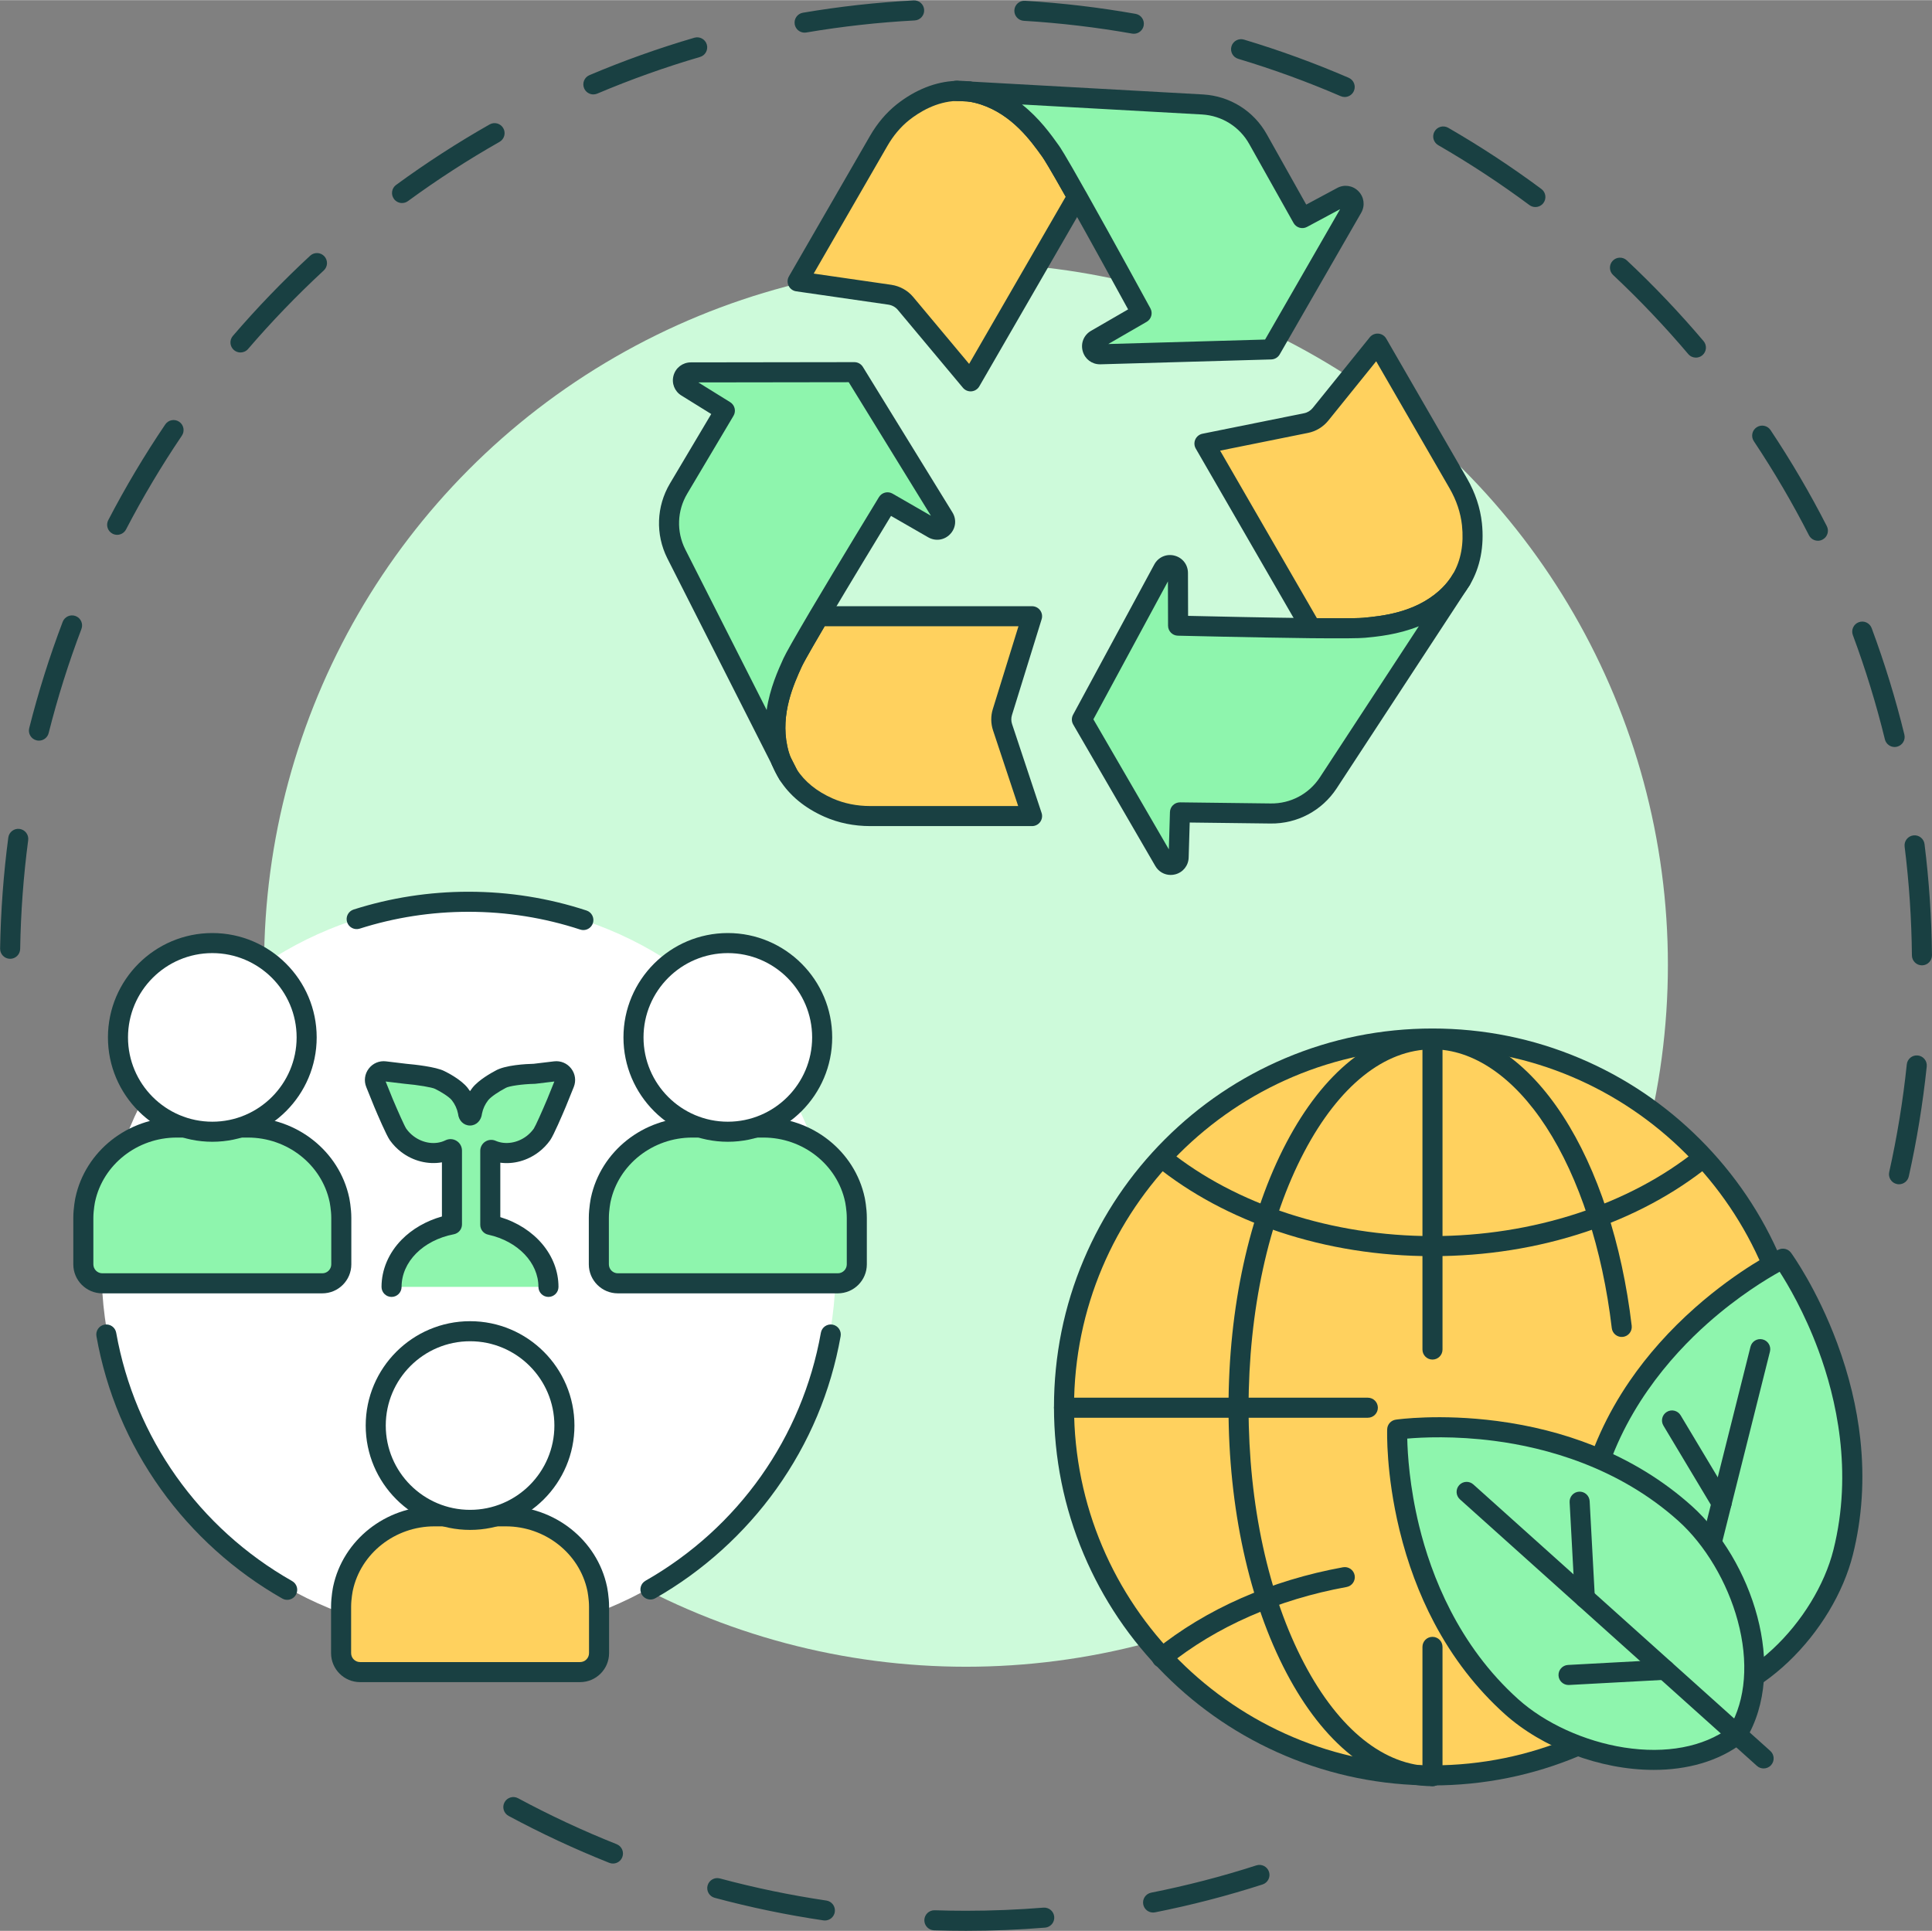<?xml version="1.0" encoding="UTF-8"?>
<!DOCTYPE svg PUBLIC '-//W3C//DTD SVG 1.0//EN'
          'http://www.w3.org/TR/2001/REC-SVG-20010904/DTD/svg10.dtd'>
<svg height="2492" preserveAspectRatio="xMidYMid meet" version="1.0" viewBox="753.4 754.0 2493.1 2491.7" width="2493" xmlns="http://www.w3.org/2000/svg" xmlns:xlink="http://www.w3.org/1999/xlink" zoomAndPan="magnify"
><rect x="753.4" y="754.0" width="2493.1" height="2491.7" fill="#808080" stroke="none"/><g
  ><g
    ><g id="change1_22"
      ><path d="M1999.945,3245.686c-13.717,0-27.591-0.226-41.239-0.67c-7.144-0.233-12.747-6.213-12.514-13.356 c0.232-7.145,6.233-12.718,13.356-12.515c13.368,0.436,26.959,0.656,40.396,0.656c33.288,0,66.904-1.355,99.916-4.029 c7.127-0.576,13.368,4.729,13.944,11.854c0.577,7.124-4.73,13.367-11.854,13.944 C2068.247,3244.302,2033.927,3245.686,1999.945,3245.686z M1817.869,3232.343c-0.63,0-1.268-0.046-1.91-0.141 c-47.17-6.979-94.386-16.778-140.338-29.126c-6.903-1.855-10.995-8.955-9.14-15.857c1.854-6.903,8.954-10.994,15.857-9.141 c44.991,12.091,91.223,21.686,137.409,28.519c7.071,1.046,11.955,7.626,10.909,14.697 C1829.704,3227.721,1824.178,3232.343,1817.869,3232.343z M2241.351,3222.076c-6.052,0-11.459-4.265-12.681-10.426 c-1.392-7.011,3.165-13.822,10.176-15.213c45.766-9.08,91.464-20.932,135.825-35.226c6.799-2.191,14.095,1.546,16.287,8.35 c2.192,6.803-1.546,14.095-8.35,16.287c-45.309,14.6-91.982,26.704-138.726,35.978 C2243.033,3221.995,2242.185,3222.076,2241.351,3222.076z M1544.369,3158.842c-1.591,0-3.209-0.295-4.778-0.919 c-44.228-17.585-87.931-37.96-129.895-60.561c-6.293-3.389-8.647-11.238-5.258-17.531c3.39-6.293,11.24-8.646,17.531-5.258 c41.088,22.129,83.88,42.079,127.185,59.297c6.642,2.641,9.885,10.166,7.245,16.808 C1554.382,3155.751,1549.515,3158.842,1544.369,3158.842z" fill="#194042"
      /></g
      ><g id="change1_23"
      ><path d="M3203.922,2282.204c-0.935,0-1.883-0.102-2.833-0.314c-6.977-1.558-11.368-8.477-9.81-15.453 c10.185-45.591,17.818-92.341,22.689-138.951c0.743-7.108,7.103-12.271,14.217-11.527c7.109,0.743,12.271,7.108,11.527,14.217 c-4.975,47.598-12.771,95.342-23.172,141.904C3215.196,2278.106,3209.85,2282.204,3203.922,2282.204z M3233.517,1999.642 c-7.089,0-12.869-5.71-12.939-12.815c-0.463-46.915-3.624-94.16-9.397-140.422c-0.885-7.093,4.147-13.56,11.24-14.445 c7.094-0.888,13.561,4.148,14.445,11.24c5.895,47.238,9.122,95.475,9.595,143.372c0.07,7.147-5.666,12.999-12.813,13.069 C3233.604,1999.642,3233.56,1999.642,3233.517,1999.642z M766.486,1991.205c-0.073,0-0.146,0-0.219-0.001 c-7.147-0.119-12.844-6.008-12.726-13.155c0.794-47.891,4.35-96.112,10.569-143.323c0.934-7.087,7.437-12.068,14.521-11.141 c7.086,0.934,12.074,7.436,11.141,14.522c-6.091,46.235-9.573,93.463-10.351,140.371 C779.305,1985.551,773.533,1991.205,766.486,1991.205z M3198.272,1717.858c-5.824,0-11.114-3.959-12.561-9.87 c-11.117-45.437-25.024-90.701-41.334-134.535c-2.492-6.699,0.918-14.15,7.617-16.643c6.697-2.491,14.149,0.918,16.643,7.617 c16.658,44.771,30.862,91.002,42.217,137.41c1.699,6.942-2.553,13.948-9.495,15.647 C3200.325,1717.737,3199.29,1717.858,3198.272,1717.858z M803.653,1709.652c-1.047,0-2.111-0.128-3.172-0.396 c-6.931-1.747-11.134-8.781-9.387-15.712c11.679-46.348,26.212-92.505,43.193-137.188c2.539-6.681,10.012-10.041,16.695-7.5 c6.682,2.539,10.04,10.014,7.5,16.695c-16.625,43.748-30.854,88.938-42.289,134.317 C814.714,1705.739,809.443,1709.652,803.653,1709.652z M3099.259,1451.664c-4.708,0-9.248-2.578-11.536-7.058 c-21.251-41.605-45.182-82.449-71.128-121.397c-3.964-5.949-2.354-13.983,3.596-17.946c5.948-3.963,13.982-2.353,17.945,3.596 c26.497,39.774,50.937,81.485,72.638,123.974c3.252,6.365,0.727,14.161-5.639,17.413 C3103.25,1451.208,3101.24,1451.664,3099.259,1451.664z M904.561,1444.034c-2.01,0-4.05-0.47-5.957-1.46 c-6.343-3.296-8.812-11.109-5.517-17.452c22.015-42.366,46.762-83.933,73.554-123.545c4.005-5.92,12.052-7.474,17.971-3.469 c5.921,4.004,7.474,12.051,3.47,17.971c-26.236,38.79-50.469,79.493-72.026,120.979 C913.751,1441.492,909.236,1444.034,904.561,1444.034z M2941.849,1215.339c-3.674,0-7.324-1.556-9.884-4.58 c-30.225-35.697-62.849-70.027-96.967-102.038c-5.212-4.891-5.474-13.081-0.583-18.293c4.893-5.214,13.081-5.473,18.294-0.583 c34.837,32.685,68.149,67.739,99.01,104.188c4.619,5.455,3.94,13.621-1.514,18.24 C2947.774,1214.333,2944.803,1215.339,2941.849,1215.339z M1063.704,1208.697c-2.985,0-5.984-1.027-8.427-3.125 c-5.422-4.657-6.042-12.828-1.386-18.25c31.12-36.233,64.68-71.054,99.748-103.495c5.247-4.854,13.435-4.535,18.289,0.712 c4.854,5.247,4.535,13.435-0.712,18.289c-34.344,31.771-67.211,65.873-97.688,101.358 C1070.968,1207.167,1067.347,1208.697,1063.704,1208.697z M2734.681,1020.994c-2.682,0-5.387-0.831-7.705-2.552 c-37.593-27.917-77.185-53.923-117.676-77.296c-6.19-3.573-8.312-11.488-4.739-17.679c3.574-6.19,11.488-8.312,17.679-4.738 c41.35,23.868,81.78,50.424,120.168,78.932c5.739,4.262,6.937,12.368,2.675,18.106 C2742.542,1019.187,2738.637,1020.994,2734.681,1020.994z M1272.213,1015.828c-3.987,0-7.92-1.836-10.455-5.3 c-4.221-5.768-2.966-13.866,2.802-18.087c38.57-28.223,79.164-54.481,120.654-78.044c6.213-3.529,14.115-1.353,17.645,4.862 s1.353,14.116-4.863,17.646c-40.628,23.074-80.38,48.787-118.151,76.425C1277.542,1015.016,1274.865,1015.828,1272.213,1015.828z M2488.617,878.992c-1.713,0-3.453-0.342-5.126-1.064c-42.977-18.561-87.486-34.786-132.292-48.225 c-6.847-2.054-10.732-9.268-8.679-16.115c2.054-6.846,9.266-10.732,16.114-8.678c45.764,13.726,91.225,30.298,135.119,49.255 c6.562,2.834,9.584,10.451,6.75,17.013C2498.393,876.068,2493.625,878.992,2488.617,878.992z M1519.087,875.649 c-5.041,0-9.833-2.963-11.922-7.896c-2.789-6.582,0.286-14.177,6.868-16.965c44.002-18.643,89.556-34.893,135.396-48.298 c6.86-2.008,14.048,1.929,16.055,8.789c2.006,6.86-1.929,14.048-8.789,16.055c-44.881,13.125-89.482,29.035-132.564,47.288 C1522.482,875.319,1520.771,875.649,1519.087,875.649z M2216.546,797.366c-0.749,0-1.508-0.065-2.271-0.201 c-45.952-8.138-92.979-13.693-139.772-16.513c-7.135-0.43-12.57-6.562-12.141-13.697c0.43-7.134,6.54-12.557,13.697-12.141 c47.782,2.878,95.803,8.552,142.729,16.863c7.038,1.247,11.733,7.962,10.487,15 C2228.164,792.954,2222.705,797.366,2216.546,797.366z M1791.657,795.924c-6.196,0-11.67-4.462-12.744-10.775 c-1.198-7.047,3.543-13.73,10.589-14.928c46.976-7.987,95.035-13.333,142.843-15.889c7.147-0.373,13.233,5.096,13.614,12.233 c0.382,7.138-5.095,13.233-12.232,13.615c-46.821,2.503-93.885,7.737-139.886,15.559 C1793.108,795.863,1792.377,795.924,1791.657,795.924z" fill="#194042"
      /></g
      ><g id="change2_1"
      ><circle cx="1999.945" cy="1999.108" fill="#cdfada" r="905.755"
      /></g
    ></g
    ><g
    ><g
      ><g
        ><g id="change3_7"
          ><circle cx="2601.908" cy="2569.593" fill="#ffd15e" r="475.488"
          /></g
          ><g id="change1_18"
          ><path d="M2601.908,3058.023c-65.933,0-129.898-12.916-190.123-38.389 c-58.164-24.602-110.397-59.817-155.25-104.669c-44.852-44.853-80.067-97.086-104.669-155.25 c-25.473-60.225-38.389-124.19-38.389-190.123c0-65.932,12.916-129.898,38.389-190.123 c24.602-58.163,59.817-110.396,104.669-155.249c44.853-44.853,97.086-80.068,155.25-104.669 c60.225-25.473,124.19-38.388,190.123-38.388c65.932,0,129.898,12.916,190.123,38.388 c58.163,24.601,110.396,59.817,155.249,104.669s80.067,97.086,104.669,155.249c25.473,60.225,38.389,124.191,38.389,190.123 c0,65.933-12.916,129.898-38.389,190.123c-24.602,58.164-59.816,110.397-104.669,155.25 c-44.853,44.852-97.086,80.067-155.249,104.669C2731.807,3045.107,2667.84,3058.023,2601.908,3058.023z M2601.908,2107.047 c-255.049,0-462.546,207.497-462.546,462.546s207.497,462.546,462.546,462.546c255.048,0,462.545-207.497,462.545-462.546 S2856.956,2107.047,2601.908,2107.047z" fill="#194042"
          /></g
        ></g
        ><g
        ><g id="change3_5"
          ><path d="M2252.565,2893.131c62.344-50.318,143.996-87.137,236.184-103.917L2252.565,2893.131z" fill="#ffd15e"
          /></g
          ><g id="change1_11"
          ><path d="M2252.573,2906.074c-3.777,0-7.521-1.646-10.079-4.813c-4.489-5.562-3.619-13.711,1.942-18.2 c65.444-52.82,149.125-89.675,241.995-106.579c7.034-1.28,13.771,3.383,15.05,10.415c1.28,7.032-3.383,13.771-10.415,15.05 c-88.625,16.132-168.286,51.146-230.372,101.257C2258.299,2905.135,2255.427,2906.074,2252.573,2906.074z" fill="#194042"
          /></g
        ></g
        ><g id="change1_7"
        ><path d="M2601.908,3058.995c-36.808,0-72.309-13.532-105.519-40.221 c-31.189-25.064-59.079-60.716-82.893-105.961c-48.228-91.633-74.788-213.179-74.788-342.248 c0-129.07,26.561-250.616,74.788-342.249c23.813-45.246,51.703-80.896,82.893-105.962c33.21-26.688,68.711-40.22,105.519-40.22 c31.856,0,62.917,10.227,92.319,30.398c27.704,19.005,53.283,46.406,76.027,81.441c44.776,68.974,76.287,165.152,88.729,270.819 c0.836,7.099-4.241,13.531-11.34,14.367c-7.095,0.832-13.531-4.241-14.367-11.34c-11.985-101.798-42.077-194.045-84.732-259.751 c-41.883-64.518-93.96-100.049-146.636-100.049c-61.808,0-120.585,47.004-165.506,132.353 c-46.307,87.983-71.809,205.248-71.809,330.193s25.502,242.21,71.809,330.192c44.921,85.35,103.698,132.353,165.506,132.353 c7.147,0,12.942,5.795,12.942,12.942S2609.056,3058.995,2601.908,3058.995z" fill="#194042"
        /></g
        ><g id="change1_8"
        ><path d="M2601.908,2374.96c-68.91,0-135.521-10.558-197.98-31.381 c-60.535-20.181-114.195-48.95-159.491-85.508c-5.562-4.489-6.432-12.638-1.942-18.2c4.488-5.562,12.639-6.432,18.199-1.943 c87.519,70.636,211.886,111.147,341.215,111.147c129.324,0,253.689-40.51,341.207-111.142c5.562-4.489,13.709-3.62,18.199,1.943 c4.489,5.562,3.619,13.71-1.943,18.199c-45.295,36.556-98.954,65.324-159.488,85.503 C2737.425,2364.402,2670.817,2374.96,2601.908,2374.96z" fill="#194042"
        /></g
        ><g
        ><g id="change3_1"
          ><path d="M2601.908,2495.488v-400.411V2495.488z" fill="#ffd15e"
          /></g
          ><g id="change1_13"
          ><path d="M2601.908,2508.429c-7.147,0-12.942-5.794-12.942-12.942v-400.411 c0-7.148,5.795-12.942,12.942-12.942s12.942,5.794,12.942,12.942v400.411 C2614.851,2502.635,2609.056,2508.429,2601.908,2508.429z" fill="#194042"
          /></g
        ></g
        ><g
        ><g id="change3_8"
          ><path d="M2126.42,2570.565h392.069H2126.42z" fill="#ffd15e"
          /></g
          ><g id="change1_35"
          ><path d="M2518.49,2583.508H2126.42c-7.147,0-12.942-5.795-12.942-12.942s5.795-12.942,12.942-12.942 h392.069c7.147,0,12.942,5.795,12.942,12.942S2525.637,2583.508,2518.49,2583.508z" fill="#194042"
          /></g
        ></g
        ><g
        ><g id="change3_6"
          ><path d="M2601.908,3046.053v-166.838V3046.053z" fill="#ffd15e"
          /></g
          ><g id="change1_12"
          ><path d="M2601.908,3058.995c-7.147,0-12.942-5.795-12.942-12.942v-166.838 c0-7.147,5.795-12.942,12.942-12.942s12.942,5.795,12.942,12.942v166.838C2614.851,3053.2,2609.056,3058.995,2601.908,3058.995z" fill="#194042"
          /></g
        ></g
      ></g
      ><g
      ><g
        ><g
          ><g id="change4_7"
            ><path d="M2910.763,2949.789c99.875,6.112,197.17-97.281,221.072-192.576 c50.805-202.555-77.713-378.986-77.713-378.986s-196.571,94.892-247.376,297.448 C2782.844,2770.97,2819.826,2908.042,2910.763,2949.789z" fill="#8ef5ad"
            /></g
            ><g id="change1_30"
            ><path d="M2919.217,2962.989c-3.082,0-6.154-0.093-9.245-0.282c-1.594-0.098-3.156-0.489-4.608-1.156 c-97.061-44.558-136.489-188.082-111.171-289.024c11.963-47.693,32.809-93.479,61.958-136.088 c23.228-33.952,51.746-65.962,84.765-95.143c56.185-49.653,105.509-73.723,107.581-74.723 c5.632-2.721,12.405-1.02,16.087,4.035c1.354,1.86,33.48,46.358,59.58,116.65c15.339,41.31,25.374,82.991,29.828,123.885 c5.59,51.322,2.359,101.526-9.603,149.22C3119.804,2858.378,3022.435,2962.989,2919.217,2962.989z M2913.972,2936.995 c41.945,1.747,86.943-17.7,127.005-54.944c37.729-35.074,67.001-82.919,78.306-127.985 c25.437-101.417,3.498-196.169-19.385-257.798c-18.165-48.923-39.63-85.058-50.004-101.152 c-16.855,9.368-53.21,31.337-92.433,66.102c-49.029,43.458-112.799,116.488-138.162,217.606 c-11.303,45.066-8.076,101.063,8.633,149.791C2845.675,2880.358,2876.17,2918.737,2913.972,2936.995z" fill="#194042"
            /></g
          ></g
          ><g
          ><g id="change5_1"
            ><path d="M3024.839,2494.977l-64.235,256.102L3024.839,2494.977z" fill="#fff"
            /></g
            ><g id="change1_1"
            ><path d="M2960.614,2764.024c-1.043,0-2.102-0.127-3.158-0.392c-6.934-1.739-11.144-8.77-9.405-15.702 l64.235-256.102c1.74-6.933,8.775-11.142,15.702-9.405c6.934,1.739,11.144,8.769,9.405,15.702l-64.235,256.102 C2971.683,2760.103,2966.408,2764.024,2960.614,2764.024z" fill="#194042"
            /></g
          ></g
          ><g
          ><g id="change5_3"
            ><path d="M2911.02,2587.022l63.952,106.773L2911.02,2587.022z" fill="#fff"
            /></g
            ><g id="change1_14"
            ><path d="M2974.985,2706.74c-4.4,0-8.69-2.245-11.115-6.294l-63.952-106.773 c-3.673-6.132-1.68-14.08,4.452-17.753c6.134-3.676,14.081-1.679,17.753,4.452l63.952,106.773 c3.673,6.132,1.68,14.08-4.452,17.753C2979.539,2706.146,2977.247,2706.74,2974.985,2706.74z" fill="#194042"
            /></g
          ></g
        ></g
        ><g
        ><g
          ><g id="change4_6"
            ><path d="M2994.927,2992.395c-79.372,60.931-217.855,29.645-290.97-35.979 c-155.411-139.489-147.562-357.624-147.562-357.624s216.022-31.29,371.433,108.199 C3000.943,2772.615,3046.958,2906.924,2994.927,2992.395z" fill="#8ef5ad"
            /></g
            ><g id="change1_16"
            ><path d="M2887.432,3037.987c-69.7,0-144.008-28.757-192.12-71.939 c-36.593-32.844-67.353-72.653-91.425-118.323c-19.183-36.391-34.177-76.555-44.568-119.378 c-17.682-72.866-15.941-127.722-15.858-130.021c0.225-6.25,4.888-11.446,11.078-12.343c2.277-0.33,56.624-7.968,130.974,1.768 c43.691,5.72,85.237,16.304,123.481,31.455c47.996,19.016,90.886,45.311,127.479,78.153 c77.448,69.514,125.043,210.541,69.51,301.767c-0.831,1.365-1.906,2.563-3.174,3.536 C2970.719,3027.295,2929.931,3037.987,2887.432,3037.987z M2569.354,2610.414c0.417,19.279,2.873,61.686,15.308,112.601 c15.543,63.647,50.355,154.135,127.939,223.77c34.577,31.035,85.604,54.322,136.497,62.293 c54.043,8.465,102.22-0.587,136.013-25.492c21.123-36.278,24.935-85.149,10.7-137.967 c-13.404-49.738-42.051-97.962-76.628-128.996c-77.812-69.84-171.848-94.673-237.031-103.207 C2630.41,2606.641,2588.433,2608.754,2569.354,2610.414z M2994.927,2992.395h0.01H2994.927z" fill="#194042"
            /></g
          ></g
          ><g
          ><g id="change5_11"
            ><path d="M2645.971,2679.191l383.251,343.987L2645.971,2679.191z" fill="#fff"
            /></g
            ><g id="change1_34"
            ><path d="M3029.219,3036.12c-3.079,0-6.169-1.093-8.641-3.311l-383.252-343.986 c-5.319-4.774-5.762-12.957-0.987-18.276c4.776-5.32,12.957-5.76,18.276-0.987l383.252,343.986 c5.319,4.774,5.762,12.957,0.987,18.276C3036.298,3034.67,3032.766,3036.12,3029.219,3036.12z" fill="#194042"
            /></g
          ></g
          ><g
          ><g id="change5_10"
            ><path d="M2791.805,2691.826l6.71,124.28L2791.805,2691.826z" fill="#fff"
            /></g
            ><g id="change1_5"
            ><path d="M2798.503,2829.049c-6.828,0-12.539-5.345-12.911-12.245l-6.71-124.28 c-0.386-7.137,5.088-13.235,12.226-13.62c7.121-0.403,13.235,5.088,13.62,12.226l6.71,124.28 c0.386,7.137-5.088,13.235-12.225,13.62C2798.975,2829.043,2798.739,2829.049,2798.503,2829.049z" fill="#194042"
            /></g
          ></g
          ><g
          ><g id="change5_9"
            ><path d="M2777.472,2915.476l124.28-6.71L2777.472,2915.476z" fill="#fff"
            /></g
            ><g id="change1_17"
            ><path d="M2777.46,2928.419c-6.828,0-12.539-5.345-12.911-12.244 c-0.386-7.138,5.088-13.236,12.226-13.621l124.28-6.71c7.114-0.422,13.235,5.087,13.62,12.226 c0.386,7.137-5.088,13.235-12.226,13.62l-124.28,6.71C2777.932,2928.413,2777.696,2928.419,2777.46,2928.419z" fill="#194042"
            /></g
          ></g
        ></g
      ></g
    ></g
    ><g
    ><g
      ><g id="change3_4"
        ><path d="M2047.134,1692.38l38.069,114.621h-208.685c-18.527,0-36.957-3.447-53.966-10.943 c-17.819-7.889-38.374-21.048-52.244-42.925l-8.815-17.316c-2.02-5.161-3.645-10.628-4.856-16.508 c-9.624-45.86,8.914-87.071,19.542-110.454c3.437-7.495,17.01-30.997,33.922-59.747h275.101l-38.277,123.633 C2044.907,1679.113,2045.006,1686.008,2047.134,1692.38z" fill="#ffd15e"
        /></g
        ><g id="change1_4"
        ><path d="M2085.203,1819.943h-208.685c-21.141,0-41.053-4.051-59.186-12.042 c-25.492-11.287-44.984-27.378-57.955-47.838c-0.217-0.343-0.418-0.696-0.603-1.058l-8.815-17.316 c-0.191-0.376-0.365-0.762-0.519-1.156c-2.307-5.895-4.15-12.158-5.48-18.614c-10.545-50.254,9.608-94.597,20.436-118.419 c3.248-7.081,13.574-25.298,34.549-60.955c2.325-3.953,6.569-6.38,11.155-6.38h275.101c4.111,0,7.978,1.953,10.417,5.262 s3.162,7.58,1.946,11.507l-38.277,123.633c-1.199,3.786-1.147,7.917,0.12,11.713c0.003,0.006,0.005,0.013,0.007,0.02 l38.069,114.621c1.311,3.946,0.646,8.281-1.787,11.653S2089.361,1819.943,2085.203,1819.943z M1781.557,1746.699 c10.188,15.827,25.74,28.45,46.235,37.524c14.802,6.523,31.204,9.835,48.727,9.835h190.749l-32.416-97.599 c-2.981-8.942-3.075-18.752-0.264-27.628l33.06-106.783h-250.141c-9.216,15.699-26.065,44.574-29.563,52.201 c-10.256,22.566-27.453,60.401-18.64,102.4c1.016,4.93,2.33,9.463,4.021,13.88L1781.557,1746.699z" fill="#194042"
        /></g
      ></g
      ><g id="change5_4"
      ><path d="M1770.305,1753.133c-3.34-5.26-6.374-11.031-8.806-17.316L1770.305,1753.133z" fill="#fff"
      /></g
      ><g id="change1_25"
      ><path d="M1770.315,1766.077c-4.292,0-8.479-2.137-10.936-6.006c-4.029-6.345-7.376-12.933-9.95-19.582 c-2.488-6.429,0.5-13.68,6.794-16.489c6.292-2.808,13.687-0.193,16.812,5.951l8.806,17.316c3.131,6.158,0.875,13.689-5.127,17.11 C1774.695,1765.528,1772.492,1766.077,1770.315,1766.077z" fill="#194042"
      /></g
      ><g
      ><g id="change4_3"
        ><path d="M1957.626,1436.01l-58.931-33.922c0,0-52.145,85.456-88.597,147.016 c-16.912,28.751-30.475,52.252-33.923,59.748c-10.628,23.383-29.155,64.594-19.541,110.464c1.22,5.87,2.836,11.337,4.865,16.499 l-135.482-267.409c-13.356-26.732-12.144-58.428,3.044-84.037l59.738-100.545l-49.307-30.583 c-8.717-5.368-4.965-18.724,5.369-18.832l210.999-0.296l115.536,187.725C1976.96,1430.849,1966.845,1441.271,1957.626,1436.01z" fill="#8ef5ad"
        /></g
        ><g id="change1_15"
        ><path d="M1761.507,1748.76c-4.736,0-9.28-2.61-11.552-7.096l-135.482-267.409 c-15.406-30.835-14.101-66.881,3.458-96.488l53.257-89.638l-38.517-23.891c-8.814-5.428-12.897-15.802-10.124-25.793 c2.789-10.045,11.702-16.869,22.179-16.978c0.039,0,0.078,0,0.117,0l211-0.296c0.006,0,0.012,0,0.018,0 c4.494,0,8.666,2.331,11.022,6.158l115.536,187.725c5.64,9.135,4.425,20.472-3.035,28.194c-7.479,7.742-18.8,9.351-28.171,4.004 c-0.014-0.008-0.028-0.016-0.042-0.024l-47.989-27.623c-15.175,24.938-53.545,88.132-81.947,136.095 c-7.205,12.248-29.186,49.617-33.301,58.563c-10.248,22.546-27.44,60.373-18.631,102.399c1.077,5.183,2.463,9.892,4.243,14.419 c2.528,6.431-0.442,13.714-6.747,16.542C1765.079,1748.393,1763.28,1748.76,1761.507,1748.76z M1654.528,1247.337l41.093,25.488 c5.992,3.717,7.906,11.546,4.305,17.609l-59.738,100.545c-13.044,21.994-14.016,48.78-2.593,71.642l105.123,207.486 c4.131-28.009,14.79-51.46,21.676-66.61c3.247-7.059,13.895-25.841,34.55-60.955c36.099-60.962,88.183-146.34,88.705-147.195 c3.655-5.992,11.421-7.977,17.504-4.476l49.54,28.517l-106.057-172.324L1654.528,1247.337z M1646.278,1242.22l0.008,0.005 C1646.284,1242.224,1646.281,1242.222,1646.278,1242.22z" fill="#194042"
        /></g
      ></g
      ><g
      ><g id="change3_2"
        ><path d="M2638.96,1502.13h-0.099c-0.305,0.7-0.818,1.419-1.32,2.127c-0.611,1.103-1.419,2.325-2.227,3.428 c-4.353,6.284-9.622,12.263-15.995,18.035c-34.838,31.184-79.793,35.843-105.411,38.266c-8.097,0.808-35.233,0.808-68.544,0.512 h-0.108l-137.601-238.243l131.031-26.437c7.289-1.418,13.967-5.466,18.724-11.337l73.616-91.227l104.385,180.731 c9.22,16.104,15.395,33.823,17.415,52.252C2655.054,1451.09,2653.538,1477.723,2638.96,1502.13z" fill="#ffd15e"
        /></g
        ><g id="change1_10"
        ><path d="M2479.668,1577.621c-9.474,0-20.861-0.061-34.358-0.181h-0.053c-4.623,0-8.895-2.466-11.207-6.469 l-137.601-238.243c-2.084-3.608-2.304-7.999-0.589-11.797c1.714-3.798,5.151-6.538,9.236-7.362l131.03-26.437 c4.409-0.858,8.367-3.267,11.229-6.799l73.599-91.206c2.679-3.319,6.81-5.101,11.075-4.776c4.254,0.331,8.07,2.736,10.204,6.43 l104.386,180.731c10.505,18.348,16.913,37.617,19.073,57.315c3.188,29.863-2.216,57.493-15.622,79.939 c-0.172,0.288-0.354,0.567-0.545,0.837c-0.367,0.608-0.729,1.145-1.051,1.605c-0.907,1.558-1.887,2.978-2.614,3.979 c-4.986,7.178-10.828,13.763-17.854,20.126c-38.577,34.532-88.763,39.277-112.88,41.558 C2510.082,1577.374,2498.775,1577.621,2479.668,1577.621z M2452.764,1551.619c18.129,0.144,51.554,0.318,59.859-0.511 c23.07-2.182,65.89-6.23,98.064-35.031c5.527-5.007,10.121-10.179,13.987-15.761c0.064-0.093,0.13-0.186,0.197-0.277 c0.543-0.741,1.045-1.506,1.344-2.046c0.234-0.423,0.492-0.833,0.771-1.228c0.101-0.141,0.198-0.275,0.29-0.407 c0.357-0.718,0.776-1.393,1.249-2.02c10.15-17.612,13.996-38.708,11.433-62.728c-1.766-16.104-7.075-31.996-15.777-47.195 l-94.928-164.356l-61.771,76.549c-6.702,8.269-16.045,13.913-26.324,15.913l-113.287,22.857L2452.764,1551.619z M2638.96,1502.13 h0.01H2638.96z M2627.009,1496.933c-0.003,0.005-0.005,0.011-0.007,0.016C2627.004,1496.944,2627.006,1496.938,2627.009,1496.933 z M2627.393,1496.186L2627.393,1496.186L2627.393,1496.186z" fill="#194042"
        /></g
      ></g
      ><g
      ><g id="change4_4"
        ><path d="M2619.319,1525.715c6.372-5.772,11.641-11.74,15.995-18.024l-167.976,256.583 c-16.41,24.9-44.452,39.792-74.326,39.389l-116.944-1.428l-1.724,57.926c-0.305,10.224-13.868,13.671-18.931,4.758 l-105.914-182.564l104.801-193.9c5.063-9.318,19.138-5.772,19.138,4.866l0.197,67.933c0,0,100.043,2.433,171.631,3.25h0.099 c33.311,0.295,60.447,0.295,68.544-0.512C2539.526,1561.568,2584.479,1556.899,2619.319,1525.715z" fill="#8ef5ad"
        /></g
        ><g id="change1_3"
        ><path d="M2264.059,1882.987c-8.11,0-15.664-4.272-19.864-11.614l-105.89-182.524 c-2.261-3.896-2.333-8.686-0.191-12.648l104.8-193.9c5.164-9.501,15.631-14.084,26.05-11.438 c10.417,2.648,17.416,11.673,17.416,22.458l0.16,55.291c29.15,0.674,103.019,2.312,158.801,2.95c0.053,0,0.114,0,0.139,0 c14.228,0.125,57.529,0.511,67.145-0.449c23.057-2.181,65.849-6.231,98.031-35.012c5.584-5.061,10.171-10.223,14.021-15.781 c4.032-5.822,11.997-7.321,17.869-3.363c5.873,3.956,7.477,11.898,3.598,17.823l-167.976,256.583 c-18.984,28.806-50.894,45.712-85.329,45.241l-104.211-1.272l-1.346,45.214c-0.313,10.478-7.362,19.214-17.54,21.742 C2267.84,1882.759,2265.934,1882.987,2264.059,1882.987z M2164.331,1682.131l97.368,167.833l1.432-48.114 c0.209-7.002,5.947-12.557,12.934-12.557c0.054,0,0.107,0,0.161,0.001l116.944,1.428c25.58,0.357,49.281-12.204,63.361-33.569 l127.734-195.114c-27.146,10.867-53.572,13.365-69.14,14.838c-7.548,0.752-29.106,0.93-69.826,0.569c-0.063,0-0.148,0-0.183,0 c-70.852-0.809-170.797-3.229-171.798-3.253c-7.009-0.171-12.607-5.891-12.628-12.901l-0.166-57.138L2164.331,1682.131z M2260.494,1493.358c0,0.002,0,0.004,0,0.007V1493.358z" fill="#194042"
        /></g
      ></g
      ><g id="change5_5"
      ><path d="M2638.96,1502.13l-1.419,2.127c0.503-0.709,1.015-1.428,1.32-2.127H2638.96z" fill="#fff"
      /></g
      ><g id="change1_26"
      ><path d="M2637.531,1517.192c-2.529,0-5.084-0.739-7.322-2.28c-5.827-4.01-7.359-11.951-3.434-17.836 l0.58-0.871c2.207-4.289,6.638-7.018,11.507-7.018c4.773,0,9.209,2.627,11.461,6.836c2.252,4.208,2.054,9.315-0.596,13.287 l-0.259,0.389c-0.498,0.815-0.983,1.5-1.364,2.036C2645.581,1515.29,2641.588,1517.192,2637.531,1517.192z M2627.005,1496.942 c-0.001,0.002-0.002,0.004-0.003,0.007C2627.003,1496.947,2627.004,1496.944,2627.005,1496.942z" fill="#194042"
      /></g
      ><g
      ><g id="change3_3"
        ><path d="M2143.529,1007.705l-137.61,238.244l-84.037-100.545c-5.063-6.068-12.253-10.017-20.143-11.229 l-119.082-17.217l104.594-181.244c8.106-14.075,18.537-26.831,31.184-36.966c16.104-12.745,39.901-26.515,68.75-27.628 c0.512,0,0.916-0.109,1.419,0l15.799,0.807c5.978,0.916,12.252,2.325,18.527,4.354c44.46,14.577,70.877,51.228,85.869,72.188 c4.757,6.58,18.32,30.081,34.631,59.138L2143.529,1007.705z" fill="#ffd15e"
        /></g
        ><g id="change1_29"
        ><path d="M2005.918,1258.891c-3.815,0-7.458-1.687-9.929-4.643l-84.038-100.545 c-2.997-3.592-7.301-5.978-12.132-6.729l-119.015-17.207c-4.249-0.614-7.916-3.295-9.791-7.158 c-1.875-3.862-1.712-8.402,0.434-12.12l104.594-181.244c9.301-16.15,20.843-29.812,34.3-40.596 c23.933-18.941,50.311-29.457,76.345-30.461c0.028-0.001,0.056-0.002,0.084-0.003c0.633-0.047,1.71-0.112,3.062,0.04l15.23,0.778 c0.436,0.022,0.87,0.066,1.301,0.133c7.07,1.083,13.983,2.709,20.548,4.832c48.803,16.001,77.173,55.665,92.414,76.973 c1.647,2.279,6.759,9.349,34.963,59.57c2.7,4.035,2.949,9.337,0.448,13.668l-137.61,238.244 c-2.114,3.66-5.882,6.057-10.093,6.421C2006.661,1258.875,2006.288,1258.891,2005.918,1258.891z M1803.414,1106.882 l100.177,14.483c0.037,0.005,0.075,0.011,0.112,0.017c11.087,1.702,21.072,7.289,28.115,15.729l72.155,86.329l124.637-215.784 c-21.43-38.037-28.179-48.672-30.3-51.606c-14.505-20.278-38.718-54.129-79.413-67.472c-5.007-1.619-10.344-2.888-15.827-3.76 l-15.127-0.773c-0.003,0-0.006,0-0.009,0c-0.13,0.006-0.26,0.01-0.392,0.013c-25.852,1.042-47.478,14.076-61.077,24.838 c-10.868,8.71-20.31,19.922-28,33.276L1803.414,1106.882z M1985.863,883.769c0.004,0.001,0.008,0.002,0.012,0.003 C1985.871,883.771,1985.867,883.77,1985.863,883.769z M1987.185,858.178c-0.008,0-0.016,0-0.024,0 C1987.169,858.178,1987.177,858.178,1987.185,858.178z" fill="#194042"
        /></g
      ></g
      ><g id="change5_6"
      ><path d="M1986.988,871.011l1.624,0.109c-0.512-0.109-0.916,0-1.418,0L1986.988,871.011z" fill="#fff"
      /></g
      ><g id="change1_27"
      ><path d="M1988.623,884.063c-0.227,0-0.453-0.006-0.682-0.018c-0.247,0.011-0.493,0.017-0.747,0.017 c-2.104,0-4.175-0.512-6.036-1.493l-0.207-0.109c-5.407-2.851-8.083-9.095-6.417-14.976c1.666-5.881,7.225-9.792,13.318-9.386 l0.51,0.034c0.862,0.011,1.842,0.095,2.939,0.329c6.642,1.412,11.063,7.717,10.128,14.442 C2000.536,879.337,1995.03,884.063,1988.623,884.063z M1986.229,882.329l-0.308,1.45c0.07,0.015,0.139,0.029,0.208,0.042 L1986.229,882.329z" fill="#194042"
      /></g
      ><g id="change5_7"
      ><path d="M1988.609,871.118c5.062-0.108,10.332,0.099,15.798,0.808L1988.609,871.118z" fill="#fff"
      /></g
      ><g id="change1_28"
      ><path d="M2004.416,884.868c-0.223,0-0.446-0.006-0.671-0.017l-15.798-0.808 c-6.956-0.356-12.383-6.153-12.28-13.118c0.104-6.964,5.7-12.598,12.664-12.747c6.185-0.135,11.988,0.166,17.741,0.913 c6.894,0.895,11.849,7.076,11.224,13.999C2016.691,879.789,2011.069,884.868,2004.416,884.868z" fill="#194042"
      /></g
      ><g
      ><g id="change4_8"
        ><path d="M2498.723,1021.883l-105.205,182.859l-220.327,6.284c-10.627,0.296-14.577-13.681-5.467-19.039 l58.832-34.02c0,0-47.899-87.879-83.032-150.257l-0.099-0.099c-16.302-29.057-29.864-52.558-34.631-59.137 c-14.981-20.961-41.409-57.621-85.86-72.189c-6.274-2.029-12.559-3.447-18.537-4.363l301.035,16.715 c29.864,1.812,56.694,18.626,71.281,44.648l57.207,101.954l51.13-27.431C2494.064,1002.942,2503.785,1012.978,2498.723,1021.883z" fill="#8ef5ad"
        /></g
        ><g id="change1_19"
        ><path d="M2172.871,1223.972c-10.464,0-19.35-6.66-22.249-16.753c-2.968-10.331,1.269-20.935,10.54-26.389 l47.981-27.746c-13.932-25.482-49.167-89.774-76.479-138.283c-0.187-0.279-0.362-0.565-0.526-0.858 c-24.209-43.151-31.584-54.783-33.825-57.876c-14.503-20.292-38.694-54.14-79.409-67.484c-5.234-1.692-10.791-2.999-16.467-3.869 c-6.825-1.046-11.627-7.266-10.913-14.133c0.715-6.867,6.684-11.952,13.59-11.582l301.035,16.715 c34.464,2.091,65.038,21.246,81.853,51.242l50.99,90.875l39.939-21.427c9.126-4.927,20.172-3.247,27.451,4.195 c7.312,7.473,8.754,18.596,3.59,27.68c-0.011,0.02-0.021,0.039-0.033,0.059l-105.204,182.859 c-2.243,3.9-6.352,6.354-10.849,6.483l-220.328,6.284C2173.329,1223.969,2173.1,1223.972,2172.871,1223.972z M2154.295,1000.533 c0.179,0.269,0.348,0.543,0.506,0.825c34.774,61.742,82.64,149.534,83.118,150.414c3.36,6.165,1.193,13.883-4.885,17.397 l-49.481,28.614l202.358-5.772l96.809-168.266l-42.681,22.898c-6.212,3.335-13.953,1.08-17.405-5.071l-57.207-101.954 c-12.491-22.284-35.211-36.511-60.778-38.062l-232.418-12.905c22.315,17.629,37.374,38.7,47.093,52.298 C2120.968,943.217,2126.103,950.303,2154.295,1000.533z M2498.723,1021.883h0.01H2498.723z" fill="#194042"
        /></g
      ></g
    ></g
    ><g
    ><g id="change5_2"
      ><circle cx="1358.113" cy="2391.199" fill="#fff" r="473.602"
      /></g
      ><g
      ><g id="change4_1"
        ><path d="M1258.678,2414.627c0-39.196,33.26-72.034,77.943-80.644v0v-95.27c0-1.408-1.47-2.258-2.734-1.637 c-16.482,8.098-37.989,6.099-54.926-6.861c-4.696-3.593-8.633-7.766-11.856-12.278l-0.1-0.146 c-4.021-5.665-18.794-40.765-18.794-40.765l-10.156-25.135c-3.233-8.001,3.3-16.538,11.867-15.509l26.915,3.233 c0,0,34.92,3.044,44.224,8.097c0,0,18.445,8.912,25.598,18.034c5.602,7.144,9.188,15.368,10.663,23.719 c0,0,0.198,3.948,2.588,3.948c2.39,0,2.638-4.246,2.638-4.246c1.508-8.249,5.078-16.362,10.613-23.421 c7.153-9.123,25.562-18.647,25.562-18.647c10.437-6.812,44.26-7.485,44.26-7.485l26.915-3.233 c8.568-1.029,15.1,7.508,11.868,15.509l-10.156,25.135c0,0-14.773,35.1-18.794,40.765l-0.1,0.146 c-3.223,4.512-7.161,8.685-11.856,12.278c-16.306,12.478-36.85,14.79-53.068,7.724c-0.818-0.356-1.719,0.209-1.719,1.101v95.551 l0.004-0.017c43.226,9.439,75.066,41.703,75.066,80.053H1258.678z" fill="#8ef5ad"
        /></g
        ><g id="change1_2"
        ><path d="M1461.146,2427.569c-7.148,0-12.942-5.794-12.942-12.942c0-31.223-26.468-58.846-64.429-67.308 c-6.115-1.101-10.641-6.429-10.641-12.728v-95.551c0-4.79,2.388-9.214,6.389-11.835c4.01-2.628,9.035-3.051,13.441-1.131 c12.394,5.398,28.107,2.991,40.035-6.137c3.462-2.649,6.53-5.82,9.12-9.425l0.021-0.031c0.041-0.061,0.083-0.121,0.125-0.181 c2.177-3.28,10.722-22.386,17.384-38.211l9.104-22.533l-24.224,2.91c-0.427,0.051-0.856,0.082-1.286,0.09 c-15.774,0.324-33.623,2.89-37.444,5.383c-0.364,0.238-0.74,0.457-1.127,0.657c-6.617,3.436-17.616,10.407-21.324,15.137 c-3.993,5.092-6.738,11.029-7.961,17.206c-0.946,8.995-7.32,15.417-15.475,15.417c-8.199,0-14.551-6.33-15.436-15.197 c-1.201-6.26-3.96-12.273-8-17.425c-3.617-4.613-14.695-11.3-21.044-14.367c-0.184-0.089-0.366-0.182-0.546-0.28 c-3.83-2.014-22.138-5.088-39.174-6.578c-0.139-0.012-0.279-0.027-0.418-0.043l-24.224-2.91l9.104,22.533 c6.663,15.827,15.208,34.933,17.424,38.269c0.042,0.06,0.044,0.062,0.085,0.123l0.022,0.032c2.591,3.605,5.658,6.775,9.119,9.424 c12.495,9.561,28.728,11.729,41.354,5.523c4.649-2.286,10.042-2.021,14.426,0.709c4.356,2.713,6.957,7.402,6.957,12.543v95.27 c0,6.204-4.402,11.535-10.493,12.708c-39.713,7.652-67.45,35.588-67.45,67.936c0,7.148-5.794,12.942-12.942,12.942 s-12.942-5.794-12.942-12.942c0-22.187,9.203-43.797,25.913-60.85c13.616-13.895,31.81-24.345,52.03-30.023v-69.896 c-17.797,3.132-37.129-1.54-52.583-13.364c-5.536-4.236-10.421-9.293-14.522-15.033c-0.05-0.07-0.1-0.142-0.149-0.213 l-0.067-0.099c-4.437-6.395-15.5-32.232-20.075-43.102c-0.024-0.057-0.048-0.115-0.071-0.172l-10.156-25.135 c-3.251-8.045-2.043-16.963,3.23-23.854c5.273-6.892,13.567-10.387,22.181-9.353l26.708,3.208 c8.984,0.79,37.738,3.704,48.738,9.425c4.001,1.948,21.528,10.875,29.934,21.597c1.079,1.375,2.102,2.79,3.066,4.239 c0.965-1.45,1.988-2.865,3.066-4.24c8.125-10.363,24.904-19.588,29.317-21.905c12.601-7.649,40.401-8.949,49.776-9.167 l26.286-3.157c8.618-1.035,16.907,2.461,22.18,9.352s6.481,15.808,3.231,23.854l-10.156,25.135 c-0.023,0.058-0.047,0.115-0.071,0.172c-4.577,10.874-15.646,36.726-20.08,43.109l-0.063,0.092 c-0.049,0.071-0.099,0.143-0.149,0.212c-4.099,5.738-8.985,10.796-14.521,15.033c-14.718,11.263-32.688,16.074-49.711,13.843 v70.247c44.689,13.6,75.07,49.44,75.07,90.045C1474.088,2421.775,1468.294,2427.569,1461.146,2427.569z" fill="#194042"
        /></g
      ></g
      ><g
      ><g id="change1_31"
        ><path d="M1124.001,2818.501c-2.165,0-4.359-0.544-6.376-1.688 c-61.375-34.833-115.541-83.639-156.644-141.142c-42.423-59.351-70.391-125.749-83.125-197.351 c-1.251-7.037,3.439-13.757,10.476-15.008c7.037-1.248,13.757,3.439,15.008,10.476 c24.092,135.467,106.852,252.289,227.06,320.513c6.216,3.528,8.396,11.428,4.868,17.644 C1132.886,2816.143,1128.507,2818.501,1124.001,2818.501z" fill="#194042"
        /></g
        ><g id="change1_32"
        ><path d="M1592.756,2818.088c-4.499,0-8.87-2.349-11.257-6.536c-3.539-6.21-1.374-14.113,4.836-17.652 c119.814-68.28,202.317-184.956,226.354-320.111c1.251-7.038,7.969-11.727,15.008-10.476c7.037,1.251,11.728,7.971,10.476,15.008 c-12.708,71.456-40.591,137.737-82.876,197.002c-40.965,57.416-94.96,106.196-156.146,141.064 C1597.13,2817.54,1594.928,2818.088,1592.756,2818.088z" fill="#194042"
        /></g
        ><g id="change1_33"
        ><path d="M1506.188,1954.121c-1.338,0-2.698-0.209-4.038-0.649 c-46.366-15.217-94.859-22.933-144.134-22.933c-47.95,0-95.203,7.314-140.445,21.74c-6.81,2.171-14.09-1.589-16.262-8.399 c-2.171-6.81,1.589-14.091,8.399-16.262c47.788-15.237,97.687-22.962,148.309-22.962c52.021,0,103.23,8.15,152.206,24.223 c6.792,2.229,10.49,9.542,8.261,16.333C1516.693,1950.662,1511.629,1954.121,1506.188,1954.121z" fill="#194042"
        /></g
        ><g
        ><g id="change3_9"
          ><path d="M1523.976,2803.871c-11.274-52.987-59.988-93.143-117.918-93.143h-92.128 c-57.93,0-106.645,40.156-117.918,93.143c0,0-2.457,11.772-2.457,23.414v15.834v44.166c0,13.525,10.965,24.491,24.491,24.491 h141.948h141.948c13.526,0,24.491-10.965,24.491-24.491v-44.166v-15.834C1526.433,2815.642,1523.976,2803.871,1523.976,2803.871 z" fill="#ffd15e"
          /></g
          ><g id="change1_20"
          ><path d="M1501.942,2924.718h-283.896c-20.641,0-37.433-16.792-37.433-37.433v-60 c0-12.831,2.618-25.524,2.73-26.059c12.756-59.958,67.672-103.44,130.587-103.44h92.128c62.915,0,117.83,43.482,130.577,103.392 c0.003,0.017,0.007,0.033,0.01,0.05c0.112,0.534,2.729,13.227,2.729,26.058v60 C1539.374,2907.926,1522.582,2924.718,1501.942,2924.718z M1313.93,2723.671c-50.772,0-95.04,34.861-105.259,82.894 c-0.009,0.045-2.174,10.628-2.174,20.721v60c0,6.367,5.181,11.548,11.549,11.548h283.896c6.368,0,11.549-5.181,11.549-11.548 v-60c0-9.917-2.089-20.307-2.183-20.767c-10.237-48.009-54.494-82.848-105.25-82.848H1313.93z" fill="#194042"
          /></g
        ></g
        ><g
        ><g id="change4_5"
          ><path d="M1191.36,2302.118c-11.274-52.987-59.988-93.143-117.918-93.143h-92.128 c-57.931,0-106.645,40.156-117.918,93.143c0,0-2.457,11.772-2.457,23.414v15.833v44.166c0,13.525,10.965,24.491,24.492,24.491 h141.948h141.948c13.526,0,24.491-10.965,24.491-24.491v-44.166v-15.833C1193.816,2313.89,1191.36,2302.118,1191.36,2302.118z" fill="#8ef5ad"
          /></g
          ><g id="change1_24"
          ><path d="M1169.326,2422.965H885.43c-20.641,0-37.434-16.792-37.434-37.433v-60 c0-12.832,2.618-25.524,2.73-26.059c12.756-59.958,67.672-103.44,130.587-103.44h92.128 c62.915,0,117.831,43.482,130.577,103.391c0.003,0.017,0.007,0.033,0.01,0.049c0.112,0.534,2.729,13.227,2.729,26.058v60 C1206.758,2406.173,1189.966,2422.965,1169.326,2422.965z M981.313,2221.918c-50.772,0-95.04,34.862-105.259,82.894 c-0.009,0.045-2.174,10.627-2.174,20.721v60c0,6.368,5.181,11.549,11.55,11.549h283.896c6.368,0,11.549-5.181,11.549-11.549v-60 c0-9.889-2.078-20.247-2.182-20.762c-10.237-48.009-54.494-82.853-105.25-82.853H981.313z" fill="#194042"
          /></g
        ></g
        ><g
        ><g id="change4_2"
          ><path d="M1856.592,2302.118c-11.273-52.987-59.988-93.143-117.918-93.143h-92.128 c-57.931,0-106.645,40.156-117.918,93.143c0,0-2.457,11.772-2.457,23.414v15.833v44.166c0,13.525,10.965,24.491,24.492,24.491 h141.948h141.948c13.526,0,24.491-10.965,24.491-24.491v-44.166v-15.833C1859.049,2313.89,1856.592,2302.118,1856.592,2302.118z" fill="#8ef5ad"
          /></g
          ><g id="change1_21"
          ><path d="M1834.557,2422.965h-283.896c-20.641,0-37.434-16.792-37.434-37.433v-60 c0-12.832,2.619-25.524,2.73-26.059c12.756-59.958,67.672-103.44,130.587-103.44h92.128c62.915,0,117.83,43.482,130.576,103.391 c0.003,0.016,0.007,0.033,0.01,0.049c0.112,0.534,2.73,13.227,2.73,26.059v60 C1871.991,2406.173,1855.198,2422.965,1834.557,2422.965z M1646.546,2221.918c-50.772,0-95.041,34.862-105.26,82.894 c-0.009,0.045-2.174,10.627-2.174,20.721v60c0,6.368,5.181,11.549,11.55,11.549h283.896c6.368,0,11.549-5.181,11.549-11.549v-60 c0-9.866-2.068-20.199-2.182-20.758c-10.233-48.014-54.491-82.856-105.25-82.856H1646.546z" fill="#194042"
          /></g
        ></g
        ><g
        ><g id="change5_12"
          ><circle cx="1027.377" cy="2092.649" fill="#fff" r="121.74"
          /></g
          ><g id="change1_6"
          ><path d="M1027.377,2227.33c-74.264,0-134.681-60.417-134.681-134.681s60.417-134.682,134.681-134.682 s134.682,60.418,134.682,134.682S1101.641,2227.33,1027.377,2227.33z M1027.377,1983.851 c-59.991,0-108.797,48.807-108.797,108.798c0,59.991,48.807,108.797,108.797,108.797c59.991,0,108.798-48.807,108.798-108.797 C1136.175,2032.658,1087.369,1983.851,1027.377,1983.851z" fill="#194042"
          /></g
        ></g
        ><g
        ><g id="change5_8"
          ><circle cx="1692.61" cy="2092.649" fill="#fff" r="121.74"
          /></g
          ><g id="change1_9"
          ><path d="M1692.61,2227.33c-74.264,0-134.682-60.417-134.682-134.681s60.418-134.682,134.682-134.682 s134.682,60.418,134.682,134.682S1766.873,2227.33,1692.61,2227.33z M1692.61,1983.851 c-59.991,0-108.798,48.807-108.798,108.798c0,59.991,48.807,108.797,108.798,108.797s108.798-48.807,108.798-108.797 C1801.408,2032.658,1752.601,1983.851,1692.61,1983.851z" fill="#194042"
          /></g
        ></g
        ><g
        ><g id="change5_13"
          ><circle cx="1359.994" cy="2593.578" fill="#fff" r="121.74" transform="rotate(-45.001 1359.97 2593.606)"
          /></g
          ><g id="change1_36"
          ><path d="M1359.994,2728.26c-74.264,0-134.682-60.418-134.682-134.682s60.418-134.682,134.682-134.682 s134.682,60.418,134.682,134.682S1434.257,2728.26,1359.994,2728.26z M1359.994,2484.78 c-59.991,0-108.798,48.807-108.798,108.798s48.807,108.797,108.798,108.797s108.798-48.806,108.798-108.797 S1419.985,2484.78,1359.994,2484.78z" fill="#194042"
          /></g
        ></g
      ></g
    ></g
  ></g
></svg
>
